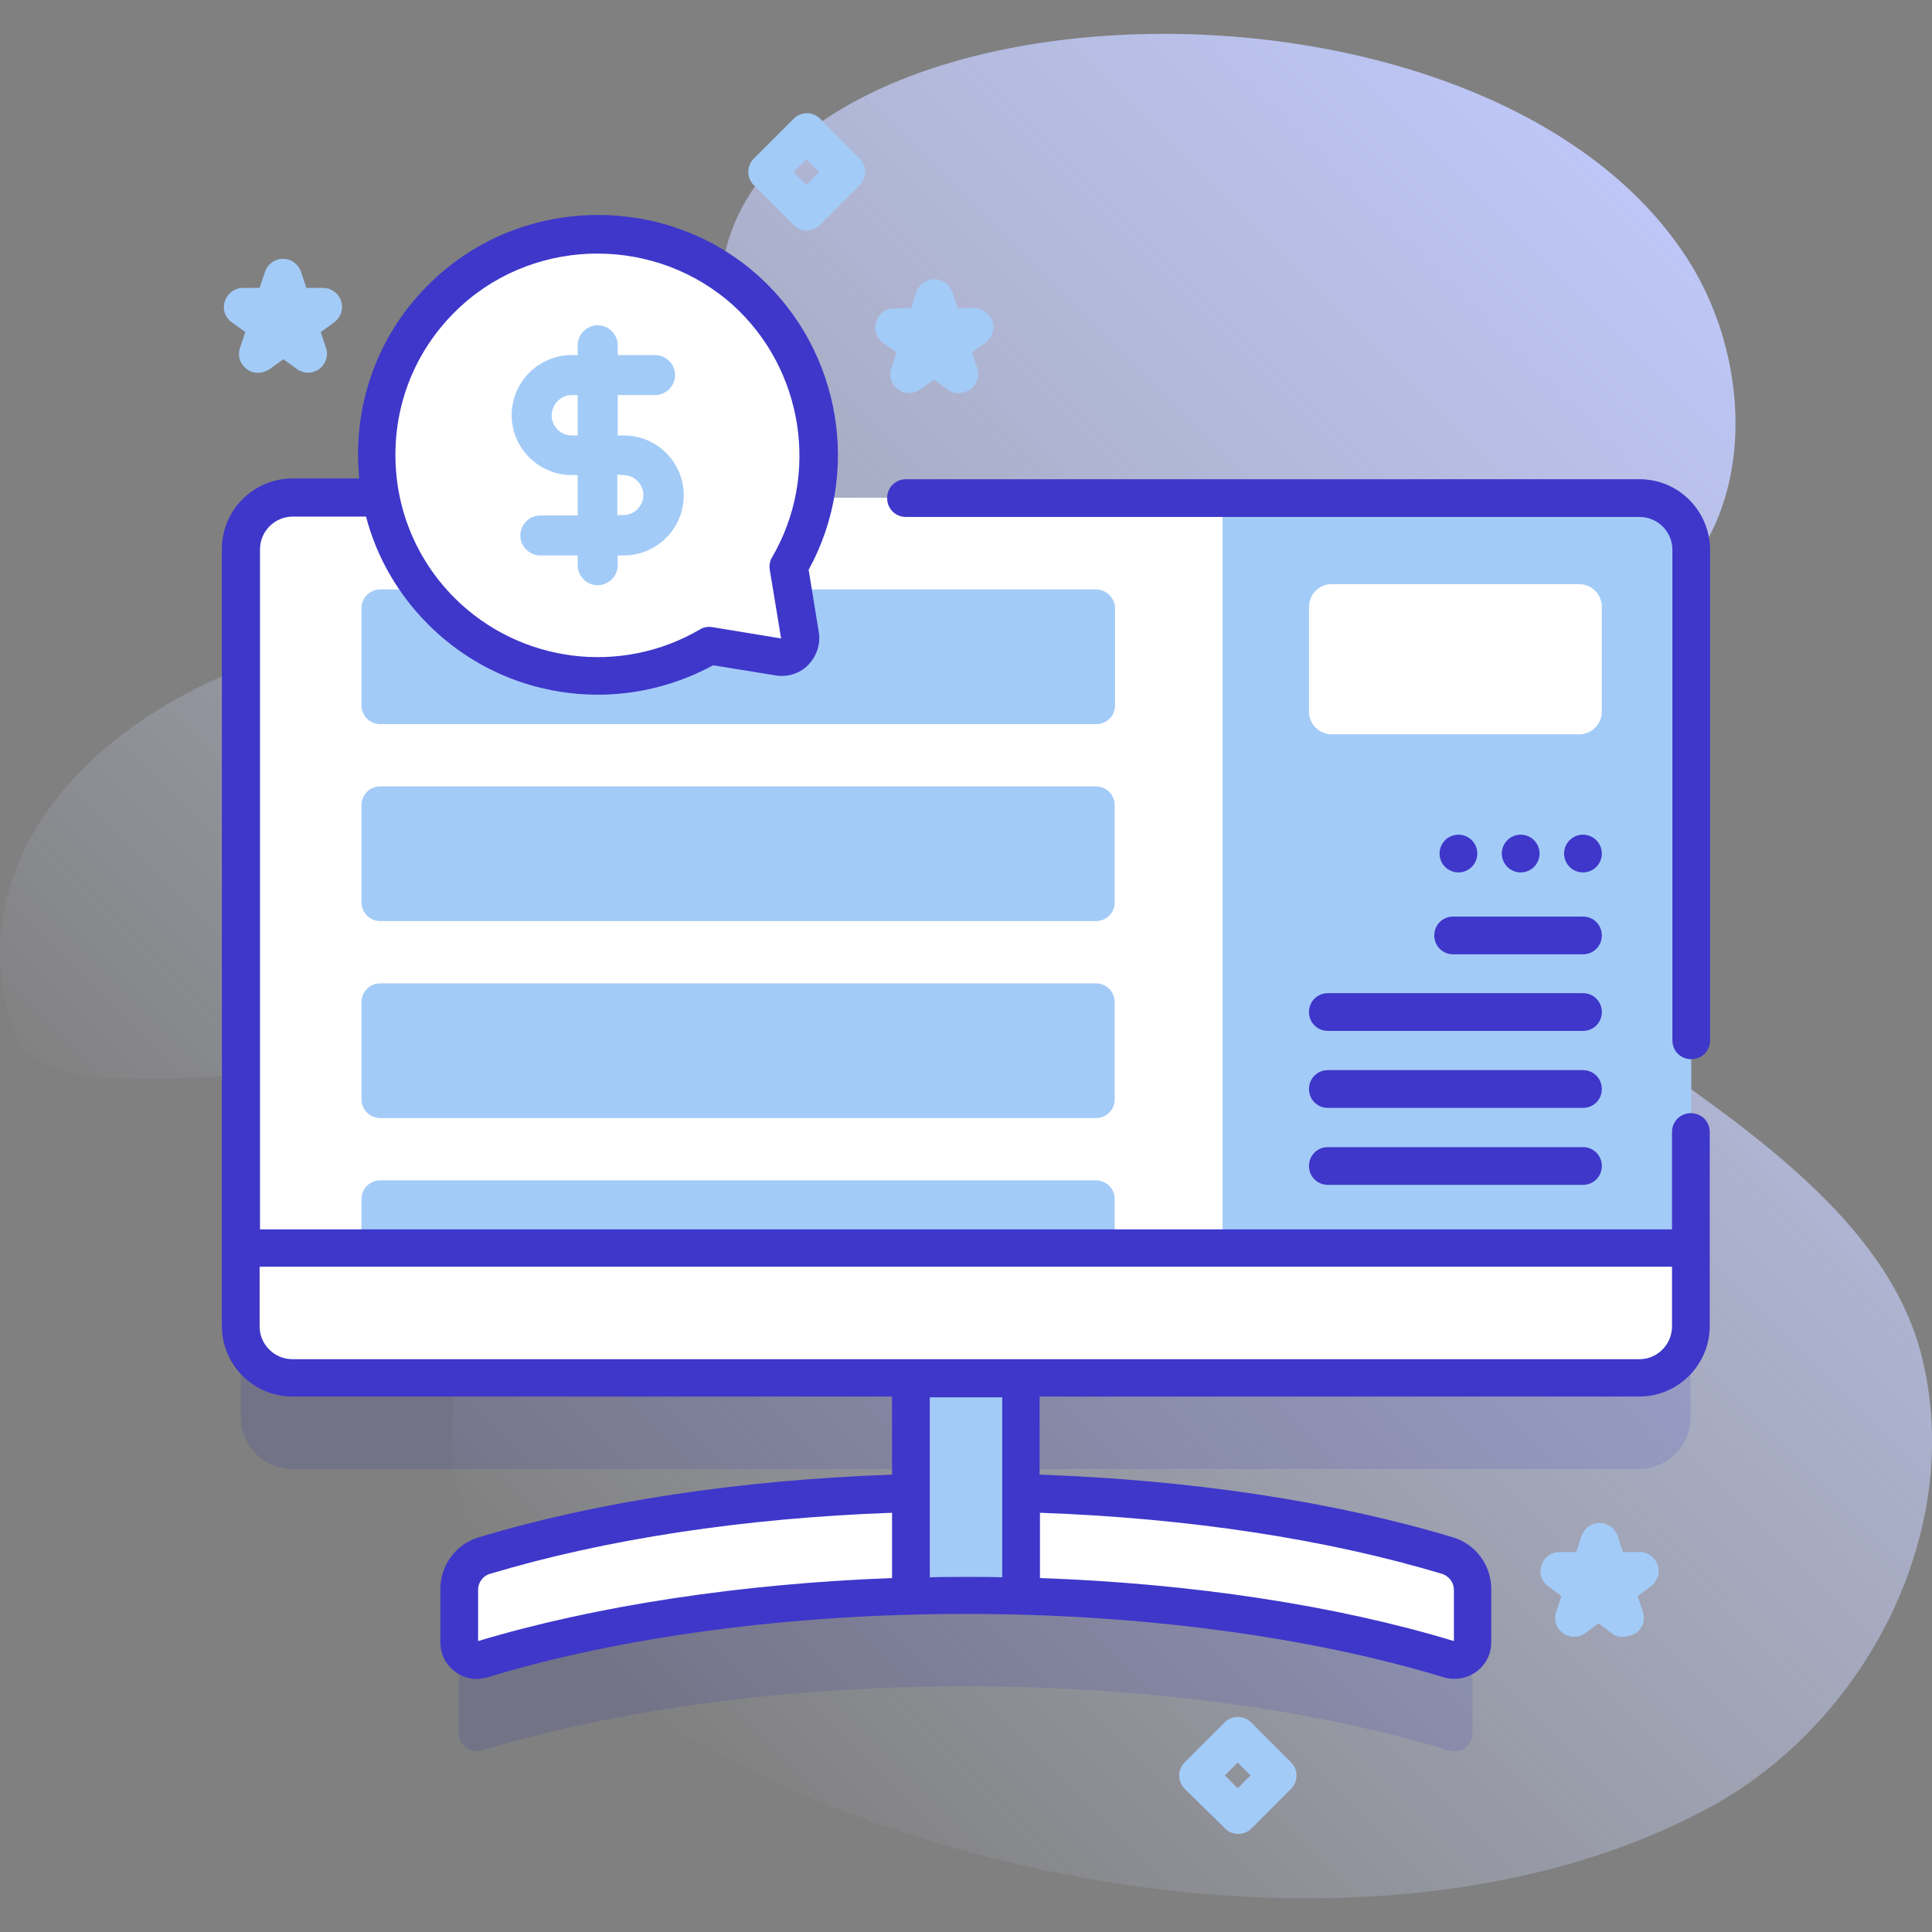 <svg xmlns="http://www.w3.org/2000/svg" xmlns:xlink="http://www.w3.org/1999/xlink" id="Capa_1" x="0px" y="0px" viewBox="0 0 512 512" style="enable-background:new 0 0 512 512;" xml:space="preserve">
<rect x="0" y="0" width="512" height="512" fill="#808080" stroke="none"/>
<style type="text/css">
	.st0{fill:url(#SVGID_1_);}
	.st1{opacity:0.1;fill:#0000CC;enable-background:new    ;}
	.st2{fill:#FFFFFF;}
	.st3{fill:#A3CBF7;}
	.st4{fill:#3E37CA;}
</style>
<g>
	<g>
		
			<linearGradient id="SVGID_1_" gradientUnits="userSpaceOnUse" x1="147.121" y1="712.92" x2="481.829" y2="378.212" gradientTransform="matrix(1 0 0 1 0 -278)">
			<stop offset="0" style="stop-color:#D2DBFC;stop-opacity:0"></stop>
			<stop offset="1" style="stop-color:#BDC6F6"></stop>
		</linearGradient>
		<path class="st0" d="M509,358.4c-18.5-69.6-146.8-99.2-142.4-157.4c0.8-10,11-16.7,20.2-20.9c17-7.8,36.7-9.9,51.8-21.1    c27.1-20.1,26.7-62.8,8.2-91C389.6-19.5,180.3-6.5,191.2,85.7c10.4,87.8-17.7,68.9-89.8,81.1C25.4,179.6-13,228.8,4,273.7    c11.2,29.6,108-9.1,122,29c14.9,40.5-27.6,72.6,8.9,118.9c51.9,65.8,217.9,112,318.5,57.2C495.2,455.9,521.2,404.4,509,358.4    L509,358.4z"></path>
	</g>
	<g>
		<path class="st1" d="M434.5,155.9H215.8c3.8-19.3-2.2-40.2-18-54.7c-22.2-20.2-56.6-20.3-78.8,0c-15.8,14.4-21.8,35.3-18,54.7    H77.5c-7.6,0-13.7,6.1-13.7,13.7v206c0,7.5,6.1,13.7,13.7,13.7h163.9v30.5c-42.7,1.1-81.8,7.2-113.1,16.6c-4,1.2-6.7,4.9-6.7,9v14    c0,3.2,3.1,5.4,6.1,4.5c34.9-10.6,79.5-17,128.2-17s93.3,6.4,128.2,17c3,0.9,6.1-1.3,6.1-4.5v-14c0-4.1-2.7-7.8-6.7-9    c-31.3-9.4-70.3-15.5-113.1-16.6v-30.5h163.9c7.5,0,13.7-6.1,13.7-13.7v-206C448.1,162.1,442,156,434.5,155.9L434.5,155.9z"></path>
		<g>
			<g>
				<g>
					<path class="st2" d="M390.3,421.4v14c0,3.2-3.1,5.4-6.1,4.5c-34.9-10.6-79.5-17-128.2-17s-93.3,6.4-128.2,17       c-3,0.9-6.1-1.3-6.1-4.5v-14c0-4.1,2.7-7.8,6.7-9c34.8-10.5,79.2-16.8,127.6-16.8s92.8,6.3,127.6,16.8       C387.6,413.6,390.3,417.2,390.3,421.4L390.3,421.4z"></path>
					<path class="st3" d="M270.6,338.3v84.8c-4.8-0.1-9.7-0.2-14.6-0.2s-9.8,0.1-14.6,0.2v-84.8H270.6z"></path>
					<g>
						<path class="st2" d="M448.1,145.6v206c0,7.5-6.1,13.7-13.7,13.7H77.5c-7.6,0-13.7-6.1-13.7-13.7v-206        c0-7.6,6.1-13.7,13.7-13.7h356.9C442,132,448.1,138.1,448.1,145.6L448.1,145.6z"></path>
						<path class="st3" d="M290.5,348.5H100.8c-2.8,0-5-2.2-5-5v-25.7c0-2.8,2.2-5,5-5h189.6c2.8,0,5,2.2,5,5v25.7        C295.5,346.2,293.2,348.5,290.5,348.5z"></path>
						<path class="st3" d="M434.5,132H324v233.3h110.5c7.5,0,13.7-6.1,13.7-13.7v-206C448.1,138.1,442,132,434.5,132L434.5,132z"></path>
						<g>
							<path class="st2" d="M418.5,194.6h-65.6c-3.3,0-6-2.7-6-6v-27.8c0-3.3,2.7-6,6-6h65.6c3.3,0,6,2.7,6,6v27.8         C424.5,191.9,421.8,194.6,418.5,194.6z"></path>
							<path class="st2" d="M63.9,330.8v20.8c0,7.5,6.1,13.7,13.7,13.7h356.9c7.5,0,13.7-6.1,13.7-13.7v-20.8H63.9z"></path>
						</g>
					</g>
				</g>
			</g>
		</g>
		<g>
			<path class="st3" d="M295.5,161.2v25.7c0,2.8-2.2,5-5,5H100.8c-2.8,0-5-2.2-5-5v-25.7c0-2.8,2.2-5,5-5h189.6     C293.2,156.2,295.5,158.5,295.5,161.2z"></path>
			<path class="st3" d="M290.5,244.1H100.8c-2.8,0-5-2.2-5-5v-25.7c0-2.8,2.2-5,5-5h189.6c2.8,0,5,2.2,5,5v25.7     C295.5,241.8,293.2,244.1,290.5,244.1z"></path>
			<path class="st3" d="M290.5,296.3H100.8c-2.8,0-5-2.2-5-5v-25.7c0-2.8,2.2-5,5-5h189.6c2.8,0,5,2.2,5,5v25.7     C295.5,294,293.2,296.3,290.5,296.3z"></path>
		</g>
		<g>
			<path class="st2" d="M208.9,150.2c13.6-23.2,9.9-53.8-11.1-72.9c-22.2-20.2-56.6-20.3-78.8,0c-24.9,22.7-25.5,61.2-2,84.7     c19.3,19.3,48.6,22.3,71,9.1l18.3,3c3.3,0.5,6.2-2.3,5.6-5.6L208.9,150.2z"></path>
			<g>
				<path class="st4" d="M434.5,127H240.1c-2.8,0-5,2.2-5,5s2.2,5,5,5h194.4c4.8,0,8.7,3.9,8.7,8.7v130c0,2.8,2.2,5,5,5s5-2.2,5-5      v-130C453.1,135.3,444.8,127,434.5,127L434.5,127z"></path>
				<path class="st4" d="M448.1,295c-2.8,0-5,2.2-5,5v25.8H68.9V145.6c0-4.8,3.9-8.7,8.7-8.7H97c2.8,10.7,8.4,20.5,16.5,28.6      c12.3,12.3,28.5,18.6,45,18.6c10.4,0,20.9-2.6,30.5-7.8l16.6,2.7c3.1,0.5,6.4-0.5,8.6-2.8s3.3-5.5,2.8-8.6l-2.7-16.6      c14-25.5,8.7-57.8-13-77.6c-24-21.9-61.6-21.9-85.6,0c-13,11.8-20.4,28-20.8,45.6c-0.1,2.6,0.1,5.3,0.3,7.8H77.5      c-10.3,0-18.7,8.4-18.7,18.7v205.9c0,10.3,8.4,18.7,18.7,18.7h158.9v20.7c-40.2,1.4-78,7.1-109.5,16.6      c-6.1,1.8-10.2,7.4-10.2,13.8v14c0,3.1,1.4,6,3.9,7.8c2.5,1.9,5.6,2.4,8.6,1.5c35.5-10.8,80.5-16.8,126.7-16.8      s91.2,6,126.7,16.8c0.9,0.3,1.9,0.4,2.9,0.4c2.1,0,4.1-0.7,5.8-1.9c2.5-1.9,3.9-4.7,3.9-7.8v-14c0-6.4-4.1-12-10.2-13.8      c-31.5-9.5-69.3-15.2-109.5-16.6v-20.7h158.9c10.3,0,18.7-8.4,18.7-18.7V300C453.1,297.2,450.9,295,448.1,295L448.1,295z       M122.3,81c10.1-9.2,23.1-13.8,36-13.8c13,0,25.9,4.6,36.1,13.8c18.6,17,22.9,45,10.2,66.7c-0.6,1-0.8,2.2-0.6,3.3l3,18.2      l-18.2-3c-1.2-0.2-2.3,0-3.3,0.6c-21,12.3-47.7,8.9-65-8.3c-10.4-10.4-16-24.3-15.7-39.1C105.1,104.6,111.4,90.9,122.3,81      L122.3,81z M126.7,434.9v-13.6c0-1.9,1.3-3.7,3.1-4.2c30.6-9.2,67.3-14.8,106.6-16.2v17.3C196.4,419.7,158,425.5,126.7,434.9      L126.7,434.9z M382.2,417.1c1.8,0.6,3.1,2.3,3.1,4.2v13.6c-31.3-9.5-69.7-15.3-109.7-16.7v-17.3      C314.9,402.3,351.6,407.9,382.2,417.1L382.2,417.1z M265.6,418c-3.2-0.1-6.4-0.1-9.6-0.1s-6.4,0-9.6,0.1v-47.7h19.2V418z       M434.5,360.2h-357c-4.8,0-8.7-3.9-8.7-8.7v-15.8h374.3v15.8C443.1,356.3,439.2,360.2,434.5,360.2z"></path>
			</g>
			<path class="st3" d="M151.5,125.9h1.6v10.7h-9.9c-2.9,0-5.3,2.4-5.3,5.3c0,2.9,2.4,5.3,5.3,5.3h9.9v2.6c0,2.9,2.4,5.3,5.3,5.3     s5.3-2.4,5.3-5.3v-2.6h1.6c8.7,0,15.9-7.1,15.9-15.9s-7.1-15.9-15.9-15.9h-1.6v-10.7h9.9c2.9,0,5.3-2.4,5.3-5.3s-2.4-5.3-5.3-5.3     h-9.9v-2.6c0-2.9-2.4-5.3-5.3-5.3s-5.3,2.4-5.3,5.3v2.6h-1.6c-8.7,0-15.9,7.1-15.9,15.9S142.8,125.9,151.5,125.9L151.5,125.9z      M165.2,125.9c2.9,0,5.3,2.4,5.3,5.3s-2.4,5.3-5.3,5.3h-1.6v-10.7L165.2,125.9L165.2,125.9z M151.5,104.7h1.6v10.7h-1.6     c-2.9,0-5.3-2.4-5.3-5.3S148.6,104.7,151.5,104.7z"></path>
		</g>
		<g>
			<path class="st4" d="M419.5,252.9h-34.4c-2.8,0-5-2.2-5-5s2.2-5,5-5h34.4c2.8,0,5,2.2,5,5S422.3,252.9,419.5,252.9z"></path>
			<g>
				<path class="st4" d="M419.5,273.2h-67.6c-2.8,0-5-2.2-5-5s2.2-5,5-5h67.6c2.8,0,5,2.2,5,5S422.3,273.2,419.5,273.2z"></path>
			</g>
			<g>
				<path class="st4" d="M419.5,293.6h-67.6c-2.8,0-5-2.2-5-5s2.2-5,5-5h67.6c2.8,0,5,2.2,5,5S422.3,293.6,419.5,293.6z"></path>
			</g>
			<g>
				<path class="st4" d="M419.5,314h-67.6c-2.8,0-5-2.2-5-5s2.2-5,5-5h67.6c2.8,0,5,2.2,5,5S422.3,314,419.5,314z"></path>
			</g>
		</g>
		<g>
			<circle class="st4" cx="386.5" cy="226.2" r="5"></circle>
			<circle class="st4" cx="403" cy="226.2" r="5"></circle>
			<circle class="st4" cx="419.5" cy="226.2" r="5"></circle>
		</g>
		<g>
			<path class="st3" d="M68.3,98.8c-1,0-2.1-0.3-2.9-1c-1.8-1.3-2.5-3.5-1.8-5.6L65,88l-3.6-2.6c-1.8-1.3-2.5-3.5-1.8-5.6     s2.6-3.5,4.8-3.5h4.4l1.4-4.2c0.7-2.1,2.6-3.5,4.8-3.5s4.1,1.4,4.8,3.5l1.4,4.2h4.4c2.2,0,4.1,1.4,4.8,3.5s-0.1,4.3-1.8,5.6     L85,88l1.4,4.2c0.7,2.1-0.1,4.3-1.8,5.6c-1.8,1.3-4.1,1.3-5.9,0l-3.6-2.6l-3.6,2.6C70.4,98.5,69.4,98.8,68.3,98.8L68.3,98.8z"></path>
		</g>
		<g>
			<path class="st3" d="M430,433.8c-1,0-2.1-0.3-2.9-1l-3.5-2.6l-3.5,2.6c-1.8,1.3-4.1,1.3-5.9,0s-2.5-3.5-1.8-5.6l1.4-4.2l-3.5-2.6     c-1.8-1.3-2.5-3.5-1.8-5.6s2.6-3.5,4.8-3.5h4.4l1.4-4.2c0.7-2.1,2.6-3.5,4.8-3.5s4.1,1.4,4.8,3.5l1.4,4.2h4.4     c2.2,0,4.1,1.4,4.8,3.5c0.7,2.1-0.1,4.3-1.8,5.6L434,423l1.4,4.2c0.7,2.1-0.1,4.3-1.8,5.6C432.1,433.5,431,433.8,430,433.8     L430,433.8z"></path>
		</g>
		<g>
			<path class="st3" d="M328.1,486c-1.3,0-2.6-0.5-3.5-1.5L314,474.1c-2-2-2-5.1,0-7.1l10.5-10.5c2-2,5.1-2,7.1,0l10.5,10.5     c2,2,2,5.1,0,7.1l-10.5,10.5C330.6,485.6,329.4,486,328.1,486z M324.6,470.5l3.4,3.4l3.4-3.4l-3.4-3.4L324.6,470.5z"></path>
		</g>
		<g>
			<path class="st3" d="M213.8,61.1c-1.3,0-2.6-0.5-3.5-1.5l-10.5-10.5c-2-2-2-5.1,0-7.1l10.5-10.5c2-2,5.1-2,7.1,0L227.8,42     c2,2,2,5.1,0,7.1l-10.5,10.5C216.3,60.6,215.1,61.1,213.8,61.1z M210.3,45.6l3.4,3.4l3.4-3.4l-3.4-3.4L210.3,45.6z"></path>
		</g>
		<g>
			<path class="st3" d="M254,104.2c-1,0-2.1-0.3-2.9-1l-3.6-2.6l-3.6,2.6c-1.8,1.3-4.1,1.3-5.9,0c-1.8-1.3-2.5-3.5-1.8-5.6l1.4-4.2     l-3.6-2.6c-1.8-1.3-2.5-3.5-1.8-5.6s2.6-3.5,4.8-3.5h4.4l1.4-4.2c0.7-2.1,2.6-3.5,4.8-3.5s4.1,1.4,4.8,3.5l1.4,4.2h4.4     c2.2,0,4.1,1.4,4.8,3.5c0.7,2.1-0.1,4.3-1.8,5.6l-3.6,2.6l1.4,4.2c0.7,2.1-0.1,4.3-1.8,5.6C256.1,103.8,255,104.2,254,104.2     L254,104.2z"></path>
		</g>
	</g>
</g>
</svg>